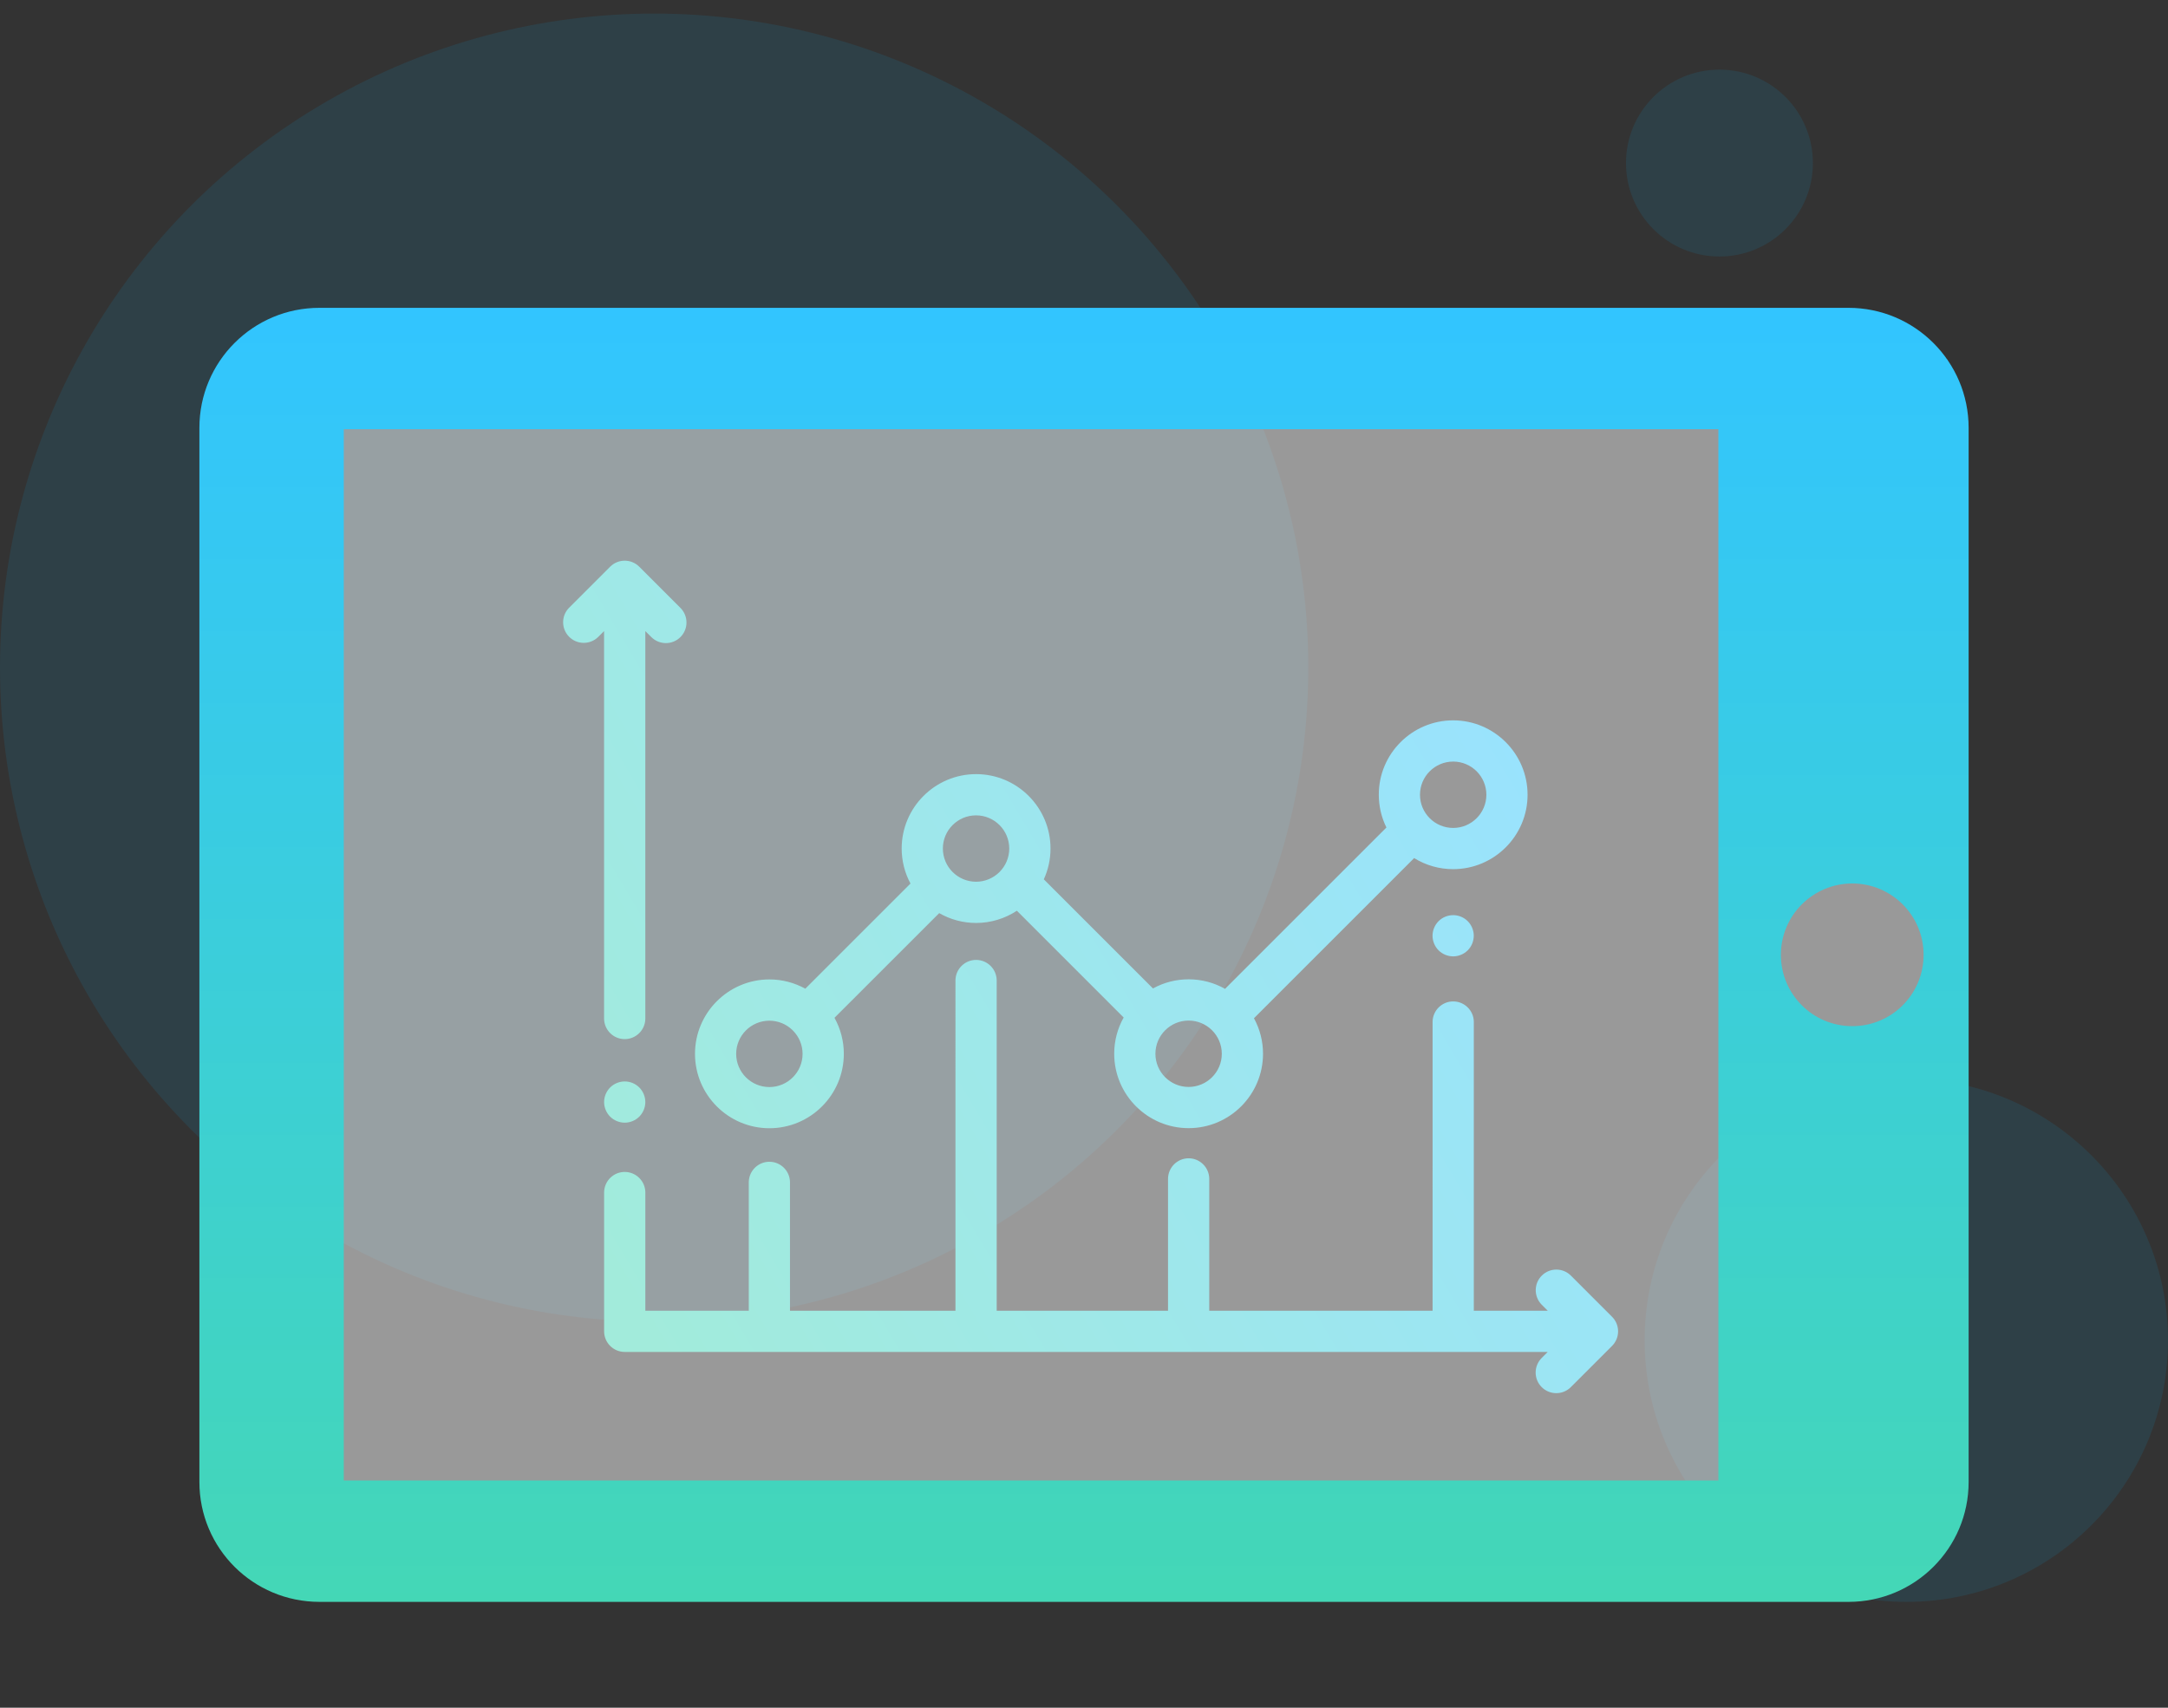 <?xml version="1.0" encoding="utf-8"?>
<!-- Generator: Adobe Illustrator 16.0.0, SVG Export Plug-In . SVG Version: 6.00 Build 0)  -->
<!DOCTYPE svg PUBLIC "-//W3C//DTD SVG 1.1//EN" "http://www.w3.org/Graphics/SVG/1.1/DTD/svg11.dtd">
<svg version="1.1" id="Layer_1" xmlns="http://www.w3.org/2000/svg" xmlns:xlink="http://www.w3.org/1999/xlink" x="0px" y="0px"
	 width="132px" height="104px" viewBox="0 0 132 104" enable-background="new 0 0 132 104" xml:space="preserve">
<rect x="0" y="0" width="132" height="104" fill="#333333" stroke="none"/>
<g transform="translate(0 -6)">
	<path fill="none" d="M130,0H2C0.896,0,0,0.896,0,2v128c0,1.104,0.896,2,2,2h128c1.104,0,2-0.896,2-2V2C132,0.896,131.104,0,130,0z"
		/>
	<circle opacity="0.1" fill="#00BBFF" enable-background="new    " cx="39.828" cy="46.655" r="39.828"/>
	<circle opacity="0.1" fill="#00BBFF" enable-background="new    " cx="116.068" cy="87.621" r="15.932"/>
	<circle opacity="0.1" fill="#00BBFF" enable-background="new    " cx="104.689" cy="15.931" r="5.69"/>
	
		<linearGradient id="SVGID_1_" gradientUnits="userSpaceOnUse" x1="-1054.532" y1="346.291" x2="-1053.946" y2="346.568" gradientTransform="matrix(112.752 0 0 -88.99 118932.852 30894.568)">
		<stop  offset="0" style="stop-color:#44D7B6"/>
		<stop  offset="1" style="stop-color:#32C5FF"/>
	</linearGradient>
	<path fill="url(#SVGID_1_)" d="M38.923,72.226c0.234,0.234,0.368,0.559,0.368,0.889c0,0.329-0.134,0.652-0.368,0.888
		c-0.233,0.232-0.557,0.367-0.887,0.367c-0.333-0.001-0.651-0.133-0.887-0.367c-0.234-0.235-0.366-0.556-0.368-0.888
		c0-0.331,0.134-0.652,0.368-0.889c0.236-0.233,0.555-0.366,0.887-0.367C38.366,71.858,38.69,71.992,38.923,72.226L38.923,72.226z
		 M41.432,43.024c0.489,0.492,0.487,1.287-0.004,1.775c-0.489,0.487-1.28,0.487-1.77,0l-0.367-0.367v23.622
		c-0.015,0.693-0.589,1.242-1.282,1.227c-0.672-0.013-1.213-0.556-1.229-1.227V44.432l-0.368,0.367
		c-0.499,0.481-1.293,0.466-1.774-0.033c-0.469-0.487-0.469-1.256,0-1.743l2.51-2.51c0.49-0.49,1.285-0.49,1.774,0L41.432,43.024
		L41.432,43.024z M98.151,86.191c0.49,0.49,0.49,1.284,0,1.774l-2.51,2.51c-0.245,0.245-0.565,0.367-0.887,0.367
		c-0.693,0-1.255-0.562-1.255-1.255c0-0.333,0.133-0.652,0.367-0.887l0.368-0.368H38.037c-0.693,0-1.255-0.563-1.255-1.256l0,0
		v-8.477c0.015-0.693,0.588-1.243,1.281-1.228c0.672,0.014,1.214,0.557,1.229,1.228v7.223h6.298V77.98
		c0.015-0.693,0.588-1.243,1.281-1.229c0.672,0.015,1.214,0.557,1.228,1.229v7.843h10.075V65.687
		c0.015-0.692,0.589-1.243,1.282-1.229c0.672,0.015,1.213,0.556,1.228,1.229v20.137h10.432v-8.03
		c0.001-0.693,0.563-1.255,1.256-1.255c0.691,0.002,1.253,0.563,1.254,1.255v8.03h13.598V68.214
		c0.016-0.692,0.589-1.243,1.281-1.228c0.673,0.015,1.215,0.557,1.229,1.228v17.609h4.502l-0.368-0.367
		c-0.487-0.492-0.486-1.287,0.007-1.775c0.488-0.486,1.28-0.486,1.768,0.001L98.151,86.191L98.151,86.191z M88.477,49.869
		c2.498,0,4.53,2.033,4.53,4.531s-2.032,4.531-4.53,4.531c-0.841,0.001-1.662-0.232-2.376-0.674l-9.753,9.753
		c0.362,0.663,0.553,1.407,0.552,2.163c0,2.499-2.033,4.531-4.53,4.531c-2.499,0-4.531-2.032-4.531-4.531
		c0-0.802,0.21-1.554,0.576-2.207l-6.502-6.503c-0.737,0.486-1.601,0.745-2.483,0.745c-0.788,0-1.563-0.206-2.246-0.599
		l-6.376,6.375c0.374,0.672,0.57,1.427,0.569,2.195c0,2.498-2.033,4.53-4.531,4.53c-2.498,0-4.531-2.032-4.531-4.53
		c0-2.499,2.033-4.532,4.531-4.532c0.792,0,1.537,0.206,2.186,0.564l6.403-6.403c-0.352-0.655-0.536-1.389-0.536-2.133
		c0-2.498,2.033-4.531,4.532-4.531c2.498,0,4.53,2.033,4.53,4.531c0,0.669-0.146,1.305-0.408,1.876l6.646,6.646
		c0.665-0.367,1.412-0.558,2.172-0.557c0.805,0,1.561,0.211,2.216,0.581l9.826-9.826c-0.307-0.621-0.464-1.305-0.464-1.998
		C83.945,51.901,85.979,49.869,88.477,49.869L88.477,49.869z M46.843,72.201c1.116-0.001,2.021-0.904,2.022-2.021
		c0-0.549-0.22-1.045-0.576-1.409l-0.023-0.021c-0.006-0.006-0.011-0.014-0.018-0.02c-0.376-0.366-0.88-0.571-1.405-0.571
		c-1.116,0.002-2.019,0.905-2.021,2.021C44.824,71.296,45.728,72.2,46.843,72.201z M59.428,59.697
		c1.115-0.001,2.019-0.905,2.021-2.021c-0.001-1.116-0.905-2.02-2.021-2.021c-1.116,0.001-2.021,0.905-2.021,2.021
		C57.408,58.792,58.312,59.696,59.428,59.697L59.428,59.697z M72.369,72.194c1.115-0.001,2.021-0.905,2.021-2.021
		c-0.001-1.115-0.906-2.021-2.021-2.021c-1.115,0.001-2.02,0.906-2.021,2.021C70.35,71.289,71.254,72.193,72.369,72.194z
		 M88.478,56.421c1.115-0.001,2.02-0.906,2.021-2.021c-0.001-1.115-0.905-2.02-2.021-2.021c-1.116,0.001-2.021,0.905-2.021,2.021
		C86.457,55.517,87.361,56.42,88.478,56.421z M89.364,62.099c0.233,0.233,0.367,0.558,0.367,0.888
		c-0.001,0.332-0.132,0.651-0.367,0.887c-0.233,0.233-0.558,0.368-0.887,0.368c-0.333-0.001-0.653-0.132-0.889-0.368
		c-0.233-0.235-0.366-0.555-0.367-0.887c0-0.33,0.134-0.654,0.367-0.888s0.558-0.367,0.889-0.367
		C88.807,61.731,89.131,61.865,89.364,62.099z"/>
</g>
<g>
	<rect x="16.225" y="21.902" opacity="0.5" fill="#FFFFFF" width="102.336" height="71.097"/>
	
		<linearGradient id="SVGID_2_" gradientUnits="userSpaceOnUse" x1="-152.711" y1="202.47" x2="-73.906" y2="202.47" gradientTransform="matrix(-4.371139e-008 -1 1 -4.371139e-008 -136.469 -55.159)">
		<stop  offset="0" style="stop-color:#44D7B6"/>
		<stop  offset="1" style="stop-color:#32C5FF"/>
	</linearGradient>
	<path fill="url(#SVGID_2_)" d="M12.14,26.055v64.193c0,4.048,3.273,7.305,7.316,7.305h93.091c4.031,0,7.314-3.257,7.314-7.305
		V26.055c0-4.034-3.28-7.308-7.314-7.308H19.456C15.413,18.741,12.14,22.018,12.14,26.055z M117.119,58.148
		c0,2.402-1.942,4.344-4.341,4.344c-2.402,0-4.348-1.941-4.348-4.344c0-2.396,1.945-4.345,4.348-4.345
		C115.177,53.804,117.119,55.752,117.119,58.148z M104.625,26.14v64.018H20.931V26.14H104.625z"/>
</g>
</svg>
